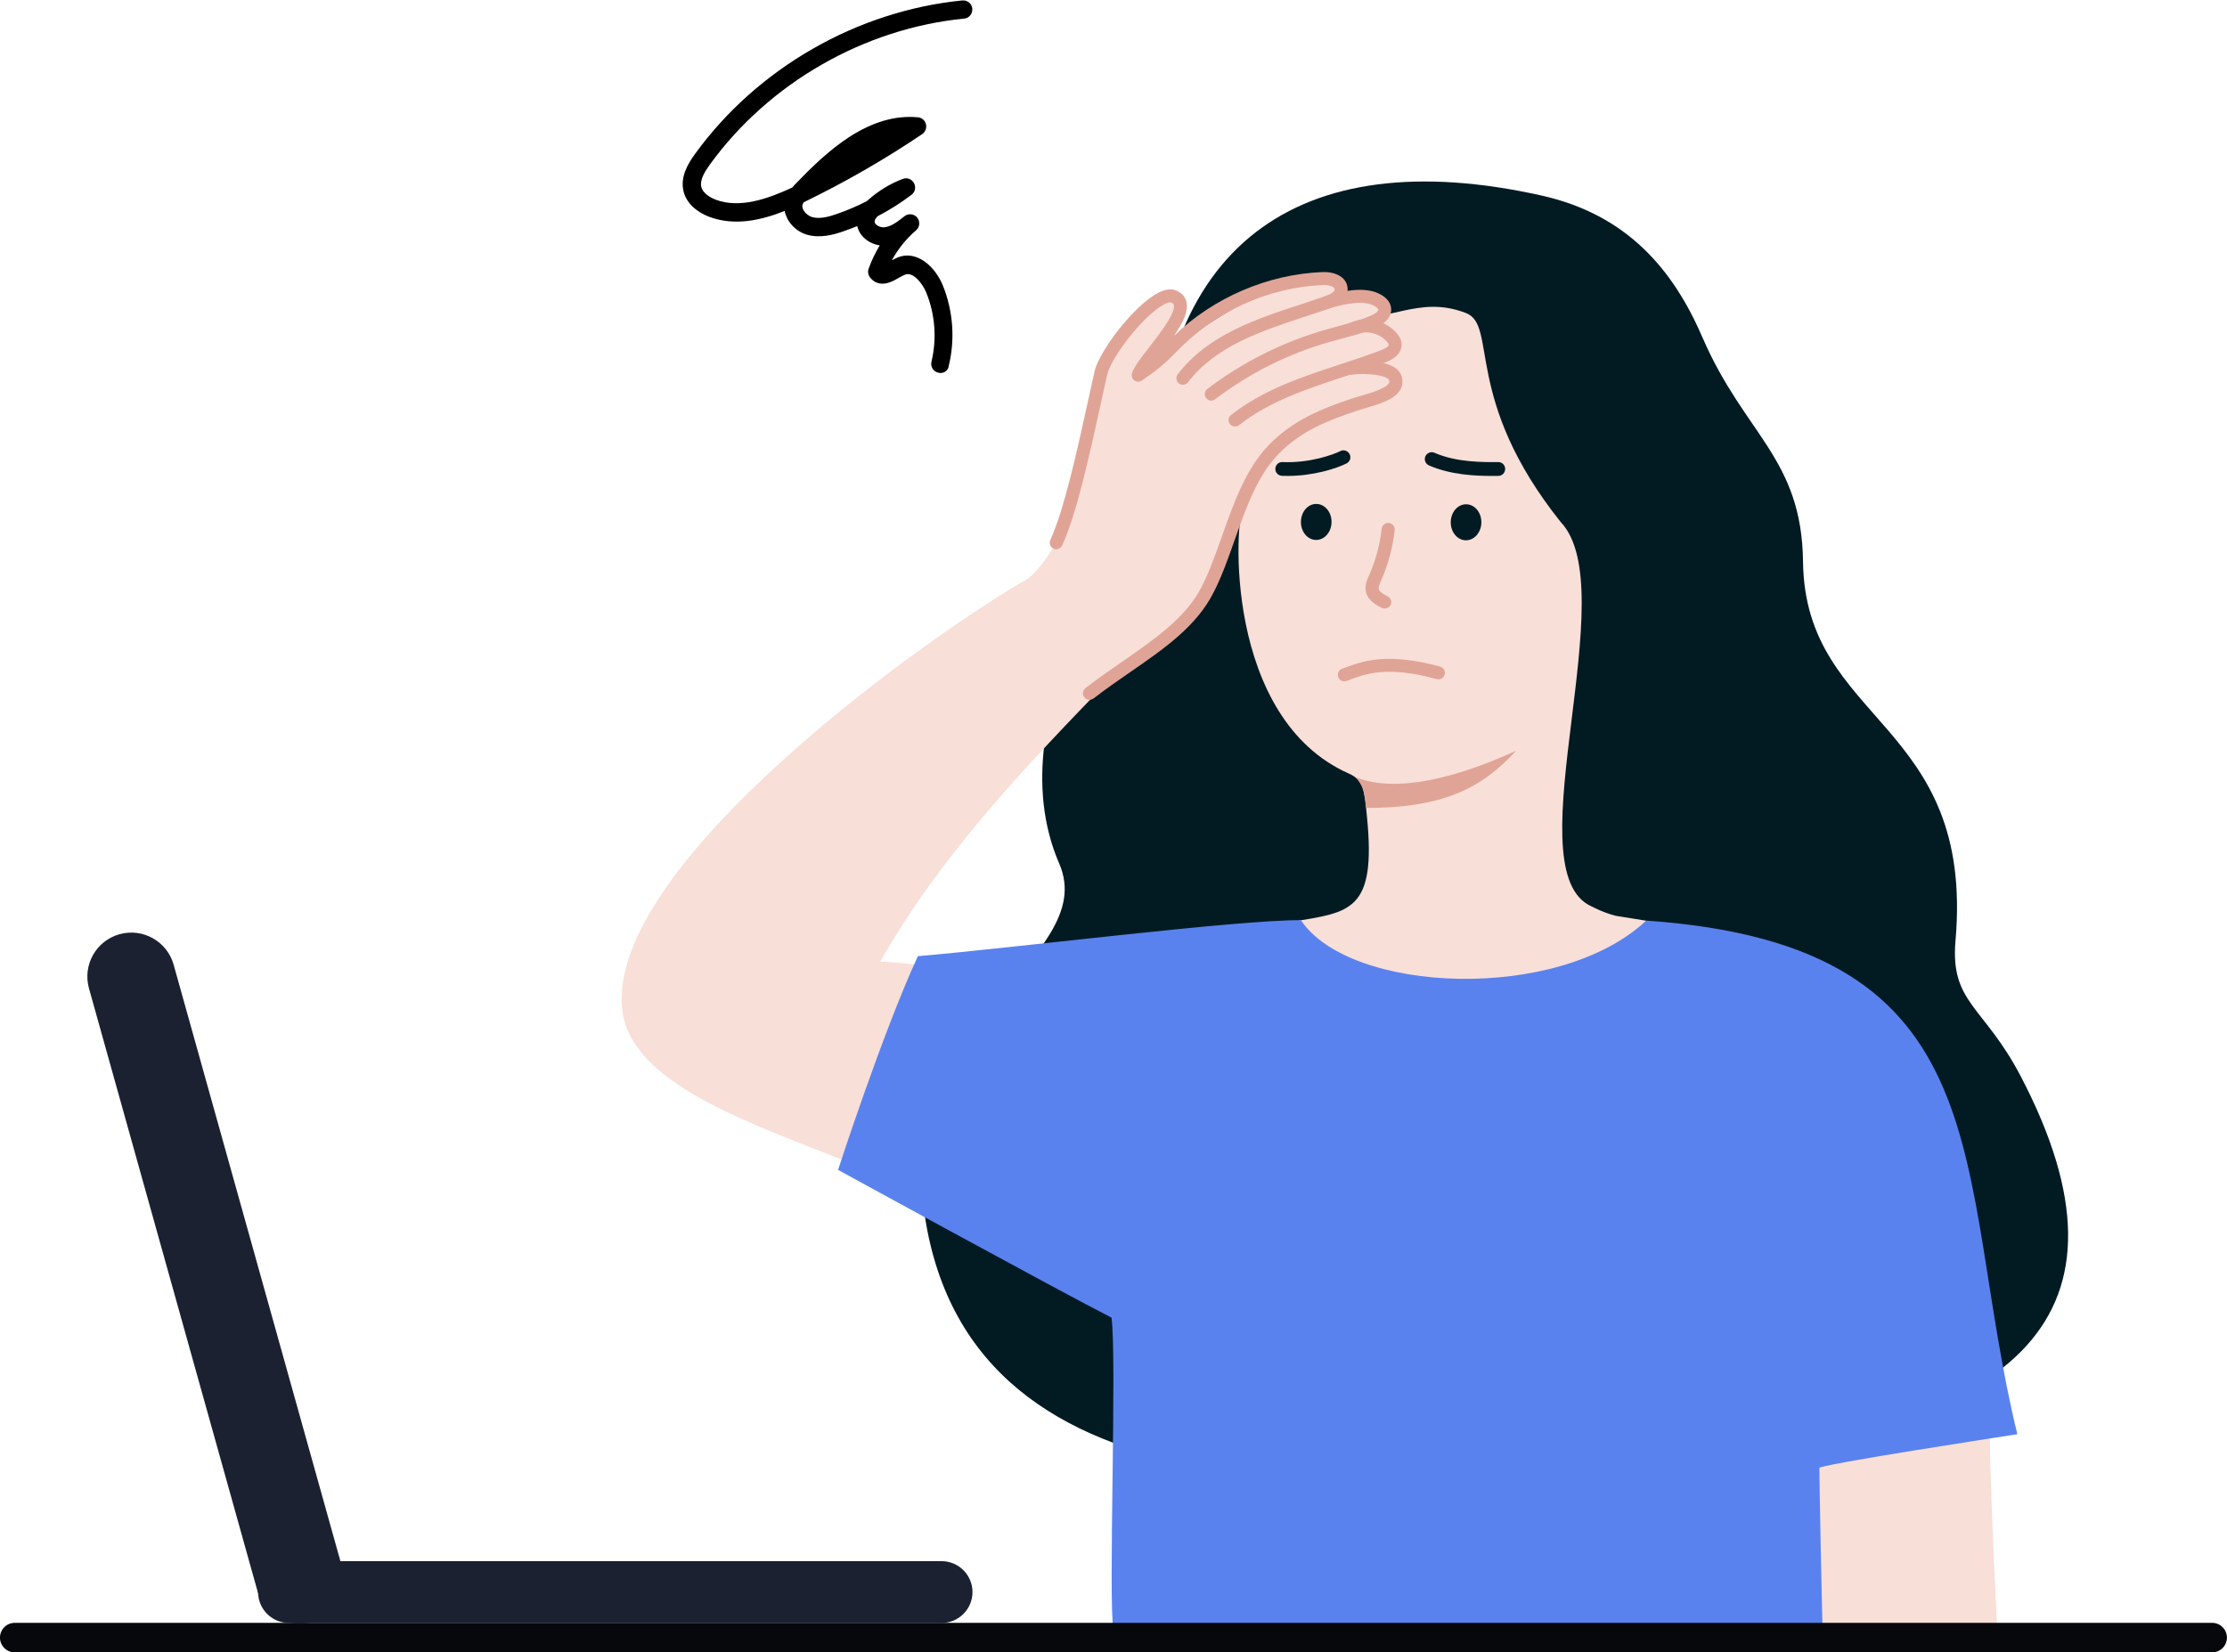 <?xml version="1.0" encoding="UTF-8"?><svg xmlns="http://www.w3.org/2000/svg" xmlns:xlink="http://www.w3.org/1999/xlink" height="1491.5" preserveAspectRatio="xMidYMid meet" version="1.0" viewBox="95.2 179.0 2009.7 1491.5" width="2009.7" zoomAndPan="magnify"><g id="change1_3"><path d="M1136,634.2c-0.9-233.8,130.2-327.7,349.9-278.8c77.4,17.2,119.1,66.6,145.7,128.3 c37.8,87.5,89.6,108.8,90.7,202.4c1.9,146.4,154.9,143,137.6,342c-4.9,56.3,25.5,58.7,58.7,122.1c113.7,217.3-4.8,315.9-280.7,345.3 c-296.9,31.6-653,63.5-705.8-205.5c-36.8-187.2,156.8-243.9,119-331.4c-30.4-70.2-10.8-149.1,16.7-209 C1095.9,688,1133.2,670.9,1136,634.2L1136,634.2z" fill="#021b23"/></g><g id="change2_1"><path d="M1503.6,650.2c-88.4-110.8-56.6-177.5-85.4-188.6c-43.8-17-70.4,10.4-117.3,4.2 c-58.5-7.7-31.8,87.6-83.2,168.4c-8.9,14-18.1,193.3,95,243.2c13.1,5.8,13.8,15.4,16.1,39.1c8.5,85.4-15.5,85.8-66.8,94.4 c78.7,98.9,262.4,87.1,318.9-0.8l-27.5-4.4c-13.1-3.4-23-9.1-25-10.1C1463.2,958.4,1561.1,710.4,1503.6,650.2z" fill="#f8dfd8"/></g><g id="change1_4"><path d="M1269.2,650.1c-0.1,9,6.1,16.3,13.7,16.3s13.9-7.2,13.9-16.2c0.1-9-6.1-16.3-13.7-16.3 C1275.4,633.8,1269.2,641.1,1269.2,650.1z" fill="#021b23"/></g><g id="change1_2"><path d="M1257.3,608.6c-1.7,0-3.5,0-5.3-0.1c-3.4-0.2-6.1-3.1-5.9-6.5s3-6.1,6.5-5.9 c24.8,1.1,46.5-7,52.1-9.9c3-1.6,6.8-0.4,8.4,2.7c1.6,3,0.4,6.8-2.7,8.4C1301.2,602,1280.1,608.6,1257.3,608.6z" fill="#021b23"/></g><g id="change1_1"><path d="M1441.4,608.6c-14.7,0-37.1-0.9-56.7-9.5c-3.1-1.4-4.6-5-3.2-8.2c1.4-3.1,5.1-4.6,8.2-3.2 c20,8.8,44.4,8.5,57.5,8.4c0,0,0,0,0.1,0c3.4,0,6.2,2.7,6.2,6.2c0,3.4-2.7,6.2-6.2,6.3C1445.5,608.6,1443.5,608.6,1441.4,608.6z" fill="#021b23"/></g><g id="change1_5"><path d="M1404.4,650.4c-0.1,9,6.1,16.3,13.7,16.3s13.9-7.2,13.9-16.2c0.1-9-6.1-16.3-13.7-16.3 C1410.7,634.1,1404.4,641.4,1404.4,650.4z" fill="#021b23"/></g><g id="change3_1"><path d="M1318.9,880.7c6,8.4,7.2,8.8,9.2,27.6c68.8,0,104-17.4,135.2-51.6 C1409.5,881.2,1355.7,895.1,1318.9,880.7z" fill="#e0a497"/></g><g id="change3_2"><path d="M1344.7,728.3c-0.9,0-1.8-0.2-2.6-0.6c-4.3-2.2-12.4-6.2-14.3-14.6c-1.2-5.7,1-10.6,2.8-14.6l0.2-0.4 c5.8-13.1,9.6-27.2,11.3-41.9c0.4-3.2,3.3-5.5,6.5-5.2c3.2,0.4,5.5,3.3,5.2,6.5c-1.8,15.9-5.9,31.2-12.2,45.4l-0.2,0.4 c-1.2,2.8-2.4,5.5-2,7.4c0.6,2.5,4.2,4.7,8.1,6.6c2.9,1.4,4.1,5,2.6,7.9C1349,727.1,1346.9,728.3,1344.7,728.3z" fill="#e0a497"/></g><g id="change2_2"><path d="M1732.8,1650.6c8.5-0.6,150.6,0.5,164.8,0c-9.6-188.2-6.8-218.2-5.6-220.6 c-3.7,0.9-30.6,7.6-73.5,21.5c-64.3,20.8-87.1,21.6-87.1,21.6s-0.2,55.8,0,101C1731.6,1606.4,1732.1,1630.2,1732.8,1650.6z" fill="#f8dfd8"/></g><g id="change2_3"><path d="M1002.9,714.5c87.1-40.9,58.2-200.3,114.2-248.3c90.2-66.2,9.6,49.4,9.6,49.4s98.7-86.6,162-85.2 c8.1-2.2,11.4,7.2,16.3,13.3c10.2,8.7,27.3,1.2,36.6,11.4c4.5,4.9,3.3,15.1-3.1,16.1c19.8,18,13,21.3-5.8,36.7 c11.6,1.4,25.2,12.7,13.4,21.5c-9.8,7.1-58,8.7-102.3,56c-40.5,43.2-29.7,81.8-65.8,137.2c-29.2,44.8-56.4,51.4-94.5,74.7" fill="#f8dfd8"/></g><g id="change2_4"><path d="M971.7,1053.5c-15.2,1.6-71.2-7.4-82.2-6.3c54.3-96.3,133.1-178.5,209.8-257.6 c-21.7-26.5-55.6-60.6-75.2-89.1c-92.6,53-381.3,259.2-367.4,389.6c7.9,74.1,139,109.6,235.3,150.8 C893.3,1237.1,943.4,1121.8,971.7,1053.5z" fill="#f8dfd8"/></g><g id="change4_1"><path d="M1737.1,1504.3c-7.8-2.2,178.6-30.7,178.6-30.7c-57.9-236.9-8.3-441-334.9-463.6 c-79.5,74.5-267.8,65.7-311.6-0.4c-57-0.4-259.8,25.2-345.7,32.5c-32,69.5-72,192.9-72,192.9s197.8,108.4,246.8,133.4 c4.9,39.1-3.1,255,1.7,282.1c7.9-1.1,202.3,0,315.3,4c108.7,3.8,216.5-1.7,324.6-3.3C1737,1523.4,1737.1,1504.3,1737.1,1504.3z" fill="#5a82ef"/></g><g id="change3_3"><path d="M1188.3,540.6c-1.8,0-3.5-0.8-4.7-2.3c-2-2.6-1.4-6.3,1.1-8.2c32.4-24.6,68.7-42.7,107.7-53.8 c3.5-1,7.1-2,10.5-2.9c10.8-2.9,21-5.6,30.6-10.1c3.3-1.5,5.6-3.5,5.5-4.8c-0.1-1.1-2-2.7-4.8-4c-11.4-5.3-32.4,0.8-39.3,2.8 c-3.1,0.9-6.4-0.9-7.3-4s0.9-6.4,4-7.3c13.8-4,33.7-8.6,47.5-2.2c8.9,4.1,11.2,9.7,11.5,13.7c0.5,6.7-4,12.6-12.3,16.4 c-10.4,4.9-21.6,7.9-32.4,10.8c-3.4,0.9-6.9,1.9-10.3,2.8c-37.7,10.7-72.6,28.2-103.9,51.9C1190.7,540.2,1189.5,540.6,1188.3,540.6z" fill="#e0a497"/></g><g id="change3_4"><path d="M1209.7,564c-1.7,0-3.5-0.8-4.6-2.2c-2-2.5-1.6-6.2,1-8.2c29-22.8,64.1-34.4,98.1-45.6 c12.5-4.1,25.3-8.3,37.6-13c4-1.5,6.6-3.4,6.6-4.8c0-0.6-0.4-1.6-2-3.2c-7-7.6-18.6-10.1-27.6-6c-3,1.3-6.4,0-7.8-2.9 c-1.3-2.9,0-6.4,2.9-7.8c13.5-6.2,30.8-2.5,41.1,8.7c3.2,3.5,4.9,7,5,10.6v0.1c0.2,4.9-2.2,11.6-14.1,16.2 c-12.6,4.8-25.6,9.1-38.1,13.2c-33,10.9-67.2,22.1-94.5,43.7C1212.2,563.6,1210.9,564,1209.7,564z" fill="#e0a497"/></g><g id="change3_5"><path d="M1048.3,674.8c-0.8,0-1.7-0.2-2.4-0.5c-2.9-1.4-4.2-4.8-2.9-7.8c12.5-27.2,24.1-80.1,35.3-131.2 c1.6-7.1,3.1-14.1,4.6-21c0-0.1,0-0.1,0-0.2c4.9-19.2,36.1-59.9,57.7-70.9c6.1-3.1,11.3-3.8,15.7-2.1c6.3,2.5,8.7,6.8,9.5,10 c2.3,8.6-3.1,19.4-11.1,30.9c36-34.5,84.2-55.3,133.6-57.4c10.7-0.5,22,3.7,23,14.4c0.4,4.6-1.2,13.1-16.1,18.4 c-7,2.4-14.3,4.8-21.3,7.1c-40,13.1-81.5,26.7-106.6,59.5c-2,2.6-5.6,3.1-8.2,1.1s-3.1-5.6-1.1-8.2c27.3-35.7,70.5-49.9,112.2-63.5 c7-2.3,14.2-4.7,21.1-7.1c4.3-1.5,8.5-4,8.3-6.3c-0.2-2.5-5.7-3.9-10.7-3.7c-49.5,2.1-97.6,24.1-132.2,60.4 c-10.8,11.2-20.2,18.5-31.1,25.8c-2.1,1.4-4.8,1.3-6.8-0.1c-2-1.5-2.8-4.1-2.1-6.5c1.9-5.9,8.1-13.9,15.9-23.9 c8.9-11.5,23.8-30.6,21.9-37.8c-0.1-0.4-0.4-1.3-2.5-2.2c-0.6-0.2-2.5-0.2-6,1.6c-18.5,9.5-47.4,46.9-51.6,63.3 c-1.5,6.8-3,13.8-4.6,20.9c-11.3,51.7-23,105.2-36.1,133.6C1052.6,673.5,1050.5,674.8,1048.3,674.8z" fill="#e0a497"/></g><g id="change3_6"><path d="M1078.3,810.7c-1.7,0-3.5-0.8-4.6-2.3c-2-2.6-1.5-6.2,1-8.2c10.9-8.5,22.3-16.4,33.3-24 c29.6-20.5,57.5-39.8,71.7-67.7c7.1-14,12.6-29.6,18.5-46.2c10.4-29.4,21.2-59.9,41.7-81.3c22.1-22.9,48.1-33.1,75.1-42.2 c2.6-0.9,5.5-1.7,8.6-2.6c8.9-2.6,22.4-6.5,25-11.4c0.3-0.6,0.6-1.4,0.1-2.7c-1.3-4.1-20.1-6.8-33.5-4.9c-3.2,0.5-6.2-1.8-6.6-5 c-0.5-3.2,1.8-6.2,5-6.6c0.4-0.1,40.7-5,46.4,12.9c1.3,4.1,1,8.2-0.9,11.8c-5,9.4-19.4,13.5-32.1,17.2c-3,0.9-5.8,1.7-8.1,2.5 c-26.5,9-50.1,18.2-70.4,39.3c-18.8,19.6-29.1,48.8-39.1,77.1c-5.7,16.2-11.6,32.9-19.1,47.5c-15.5,30.6-44.6,50.7-75.5,72 c-10.9,7.5-22.1,15.3-32.8,23.6C1080.8,810.3,1079.5,810.7,1078.3,810.7z" fill="#e0a497"/></g><path d="M108.5 1657.2L2091.5 1657.2" fill="none" stroke="#07080c" stroke-linecap="round" stroke-linejoin="round" stroke-miterlimit="10" stroke-width="26.653"/><g id="change5_1"><path d="M376.6,1643.2L376.6,1643.2c-21.1,5.9-43-6.4-48.9-27.5l-152.2-544.5c-5.9-21.1,6.4-43,27.5-48.9l0,0 c21.1-5.9,43,6.4,48.9,27.5l152.2,544.5C410.1,1615.4,397.7,1637.3,376.6,1643.2z" fill="#1b2131"/></g><g id="change5_2"><path d="M972.8,1616.1L972.8,1616.1c0,15.4-12.5,27.9-27.9,27.9H356c-15.4,0-27.9-12.5-27.9-27.9l0,0 c0-15.4,12.5-27.9,27.9-27.9h588.9C960.3,1588.2,972.8,1600.7,972.8,1616.1z" fill="#1b2131"/></g><g id="change3_7"><path d="M1308.3,794c-2.4,0-4.7-1.5-5.5-4c-1-3.1,0.6-6.4,3.7-7.4c1.3-0.4,2.6-0.9,4.1-1.5 c13.7-5,36.5-13.5,84.2-0.4c3.1,0.9,5,4.1,4.1,7.2c-0.9,3.1-4.1,5-7.2,4.1c-44-12.1-63.9-4.8-77.1,0.1c-1.5,0.6-3,1.1-4.4,1.6 C1309.5,793.9,1308.9,794,1308.3,794z" fill="#e0a497"/></g><g id="change6_1"><path d="M943.9,515.7c-0.6,0-1.3-0.1-2-0.3c-4.5-1-7.2-5.5-6.1-10c4.9-20.4,3.3-42.5-4.6-62c-3.5-8.8-12.2-19.3-19.2-16.5 c-1.5,0.6-3.5,1.7-5.6,2.8c-3.4,2-7,4-10.8,4.9c-6.3,1.5-11.9-0.5-15.5-5.5c-1.5-2.2-2-5-1-7.6c2.6-7.3,6-14.3,10-21 c-5.4-0.8-10.6-3.3-14.4-7c-3.1-3-5.1-6.6-5.9-10.4c-4,1.6-8.1,3.2-12.2,4.6c-9.2,3.3-21.3,6.5-33.1,3.2 c-7.6-2.2-14.2-7.7-17.8-14.6c-1.1-2.2-2-4.6-2.4-6.9c-21.8,8.7-45.4,13.7-67.8,5.4h-0.1c-12.5-4.8-20.7-12.9-23.3-22.8 c-3.3-13.1,3.8-25.2,10.5-34.3c56-77.2,146.1-128.9,241-138.3c4.6-0.4,8.6,2.8,9,7.4c0.4,4.6-2.8,8.6-7.4,9 c-90.3,8.9-176,58.1-229.3,131.6c-4.5,6.2-9.4,14-7.8,20.4c1.6,6.4,9.7,10.2,13.1,11.5c21.6,8,46.5-0.6,68.9-11 c0.9-0.9,1.6-1.8,2.4-2.7l0.3-0.3c14.7-15.3,30.7-30.9,48.9-42.7c21.3-13.7,41.6-19.6,61.9-17.7c3.5,0.3,6.4,2.8,7.2,6.2 s-0.5,7-3.3,8.9c-33.3,22.5-68.7,42.9-105.2,60.7c-0.6,0.3-1.2,0.6-1.8,0.9c-0.4,0.7-0.9,1.4-1,2c-0.5,1.5-0.3,3.1,0.7,4.9 c1.5,2.9,4.6,5.4,7.7,6.4c7.1,2.1,15.6-0.3,22.9-2.9c9.2-3.2,18-7,26.6-11.4c0.4-0.4,0.9-0.9,1.4-1.2c9.2-8.2,19.7-14.6,31.1-18.9 c3.9-1.5,8.2,0.2,10.1,3.8c2,3.6,1,8.2-2.3,10.6c-9.7,7.3-19.8,13.7-30.5,19.3c-1.5,1.5-2.7,3.2-2.7,4.7c-0.1,0.9,0.3,1.8,1.3,2.7 c1.8,1.8,4.9,2.8,7.4,2.6c6.4-0.6,12.6-5.6,18.2-10c3.5-2.8,8.7-2.2,11.5,1.2c2.8,3.5,2.4,8.6-1,11.5c-8.9,7.6-16.3,16.8-21.9,27.1 c1.8-0.9,3.6-1.9,5.5-2.7c17-6.7,33.7,8.2,40.7,25.8c9.1,22.7,11,48.2,5.2,72C951,513.2,947.7,515.7,943.9,515.7z"/></g></svg>